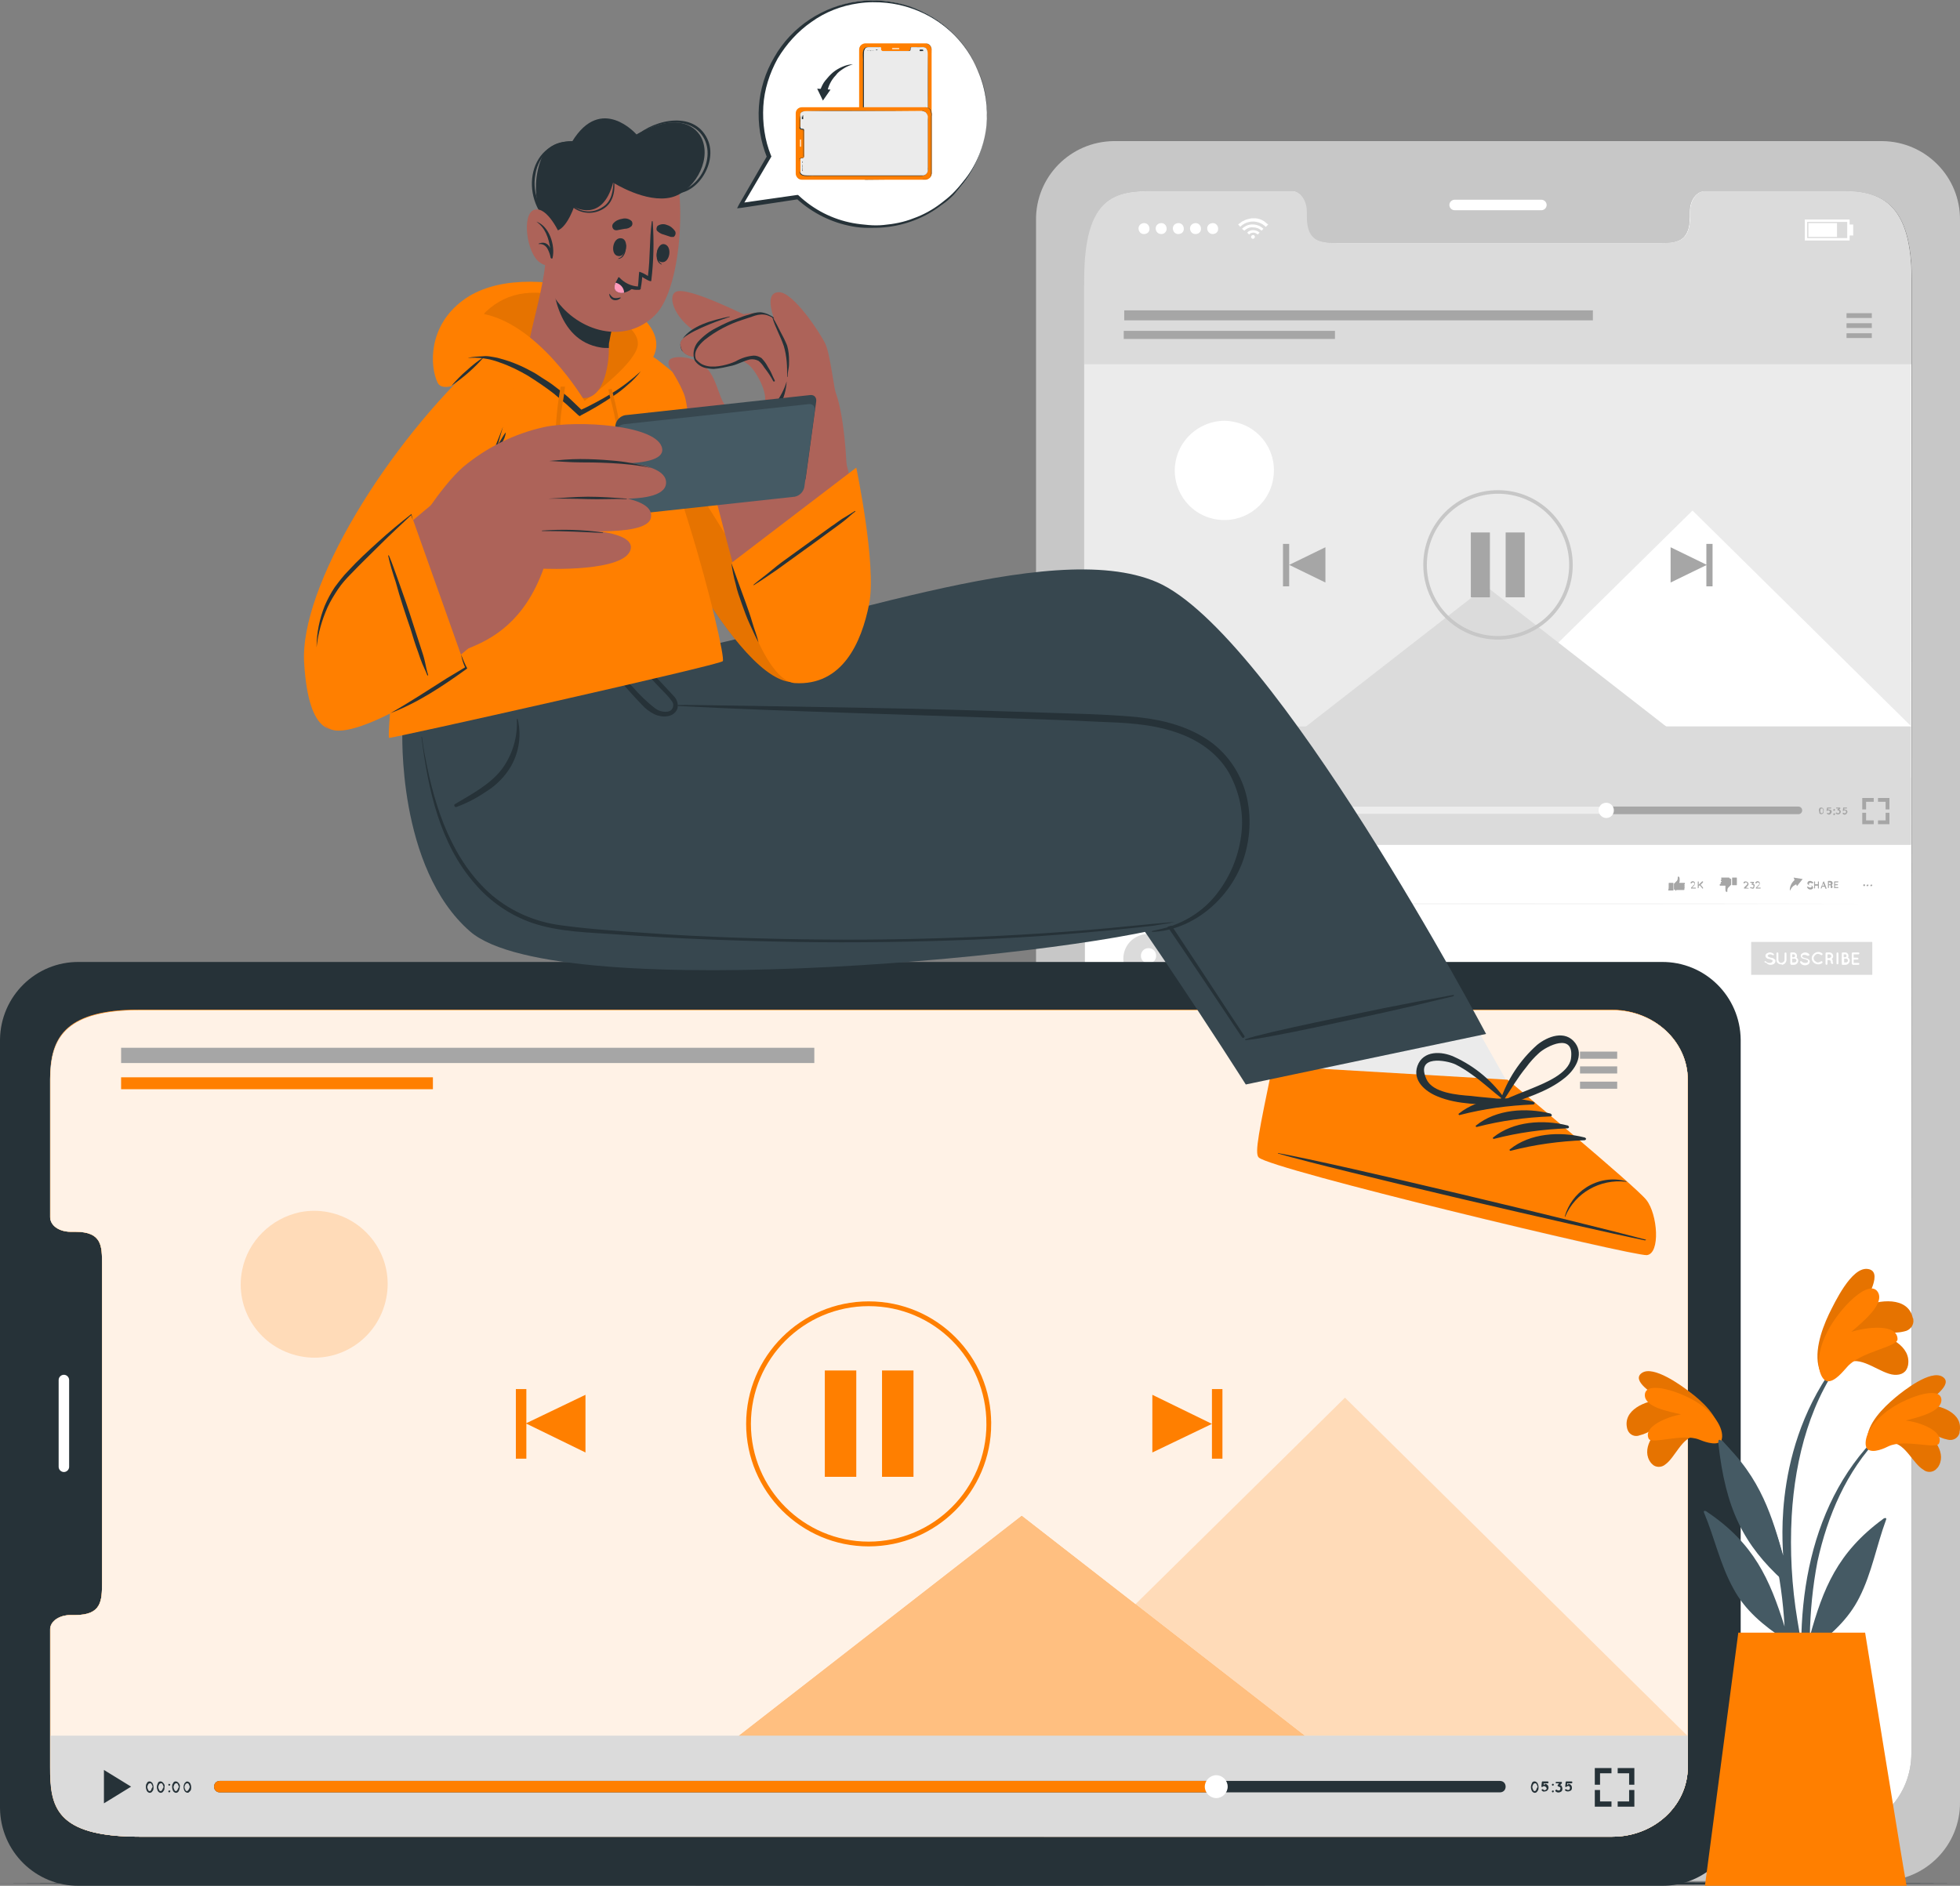 <svg xmlns="http://www.w3.org/2000/svg" xml:space="preserve" id="Layer_1" x="0" y="0" version="1.1" viewBox="0 0 411.1 395.6"><rect x="0" y="0" width="411.1" height="395.6" fill="#808080" stroke="none"/><style>.st1{fill:#fff}.st2{fill:none}.st3{fill:#ebebeb}.st4{fill:#dbdbdb}.st5,.st9{fill:#a6a6a6}.st9{fill-rule:evenodd;clip-rule:evenodd}.st10{fill:#263238}.st11{fill:#ff7f00}.st16{fill:#455a64}.st17{opacity:.1;enable-background:new}.st18{fill:#37474f}.st19{fill:#ad6359}</style><g id="Background_Complete"><path d="M394.8 29.6H233.6c-9.1.1-16.4 7.5-16.3 16.6V378c-.1 9.1 7.2 16.5 16.3 16.6h161.2c9.1-.1 16.4-7.5 16.3-16.6V46.2c.1-9.1-7.2-16.5-16.3-16.6m6.1 338.2c0 8.7-6.5 15.8-14.6 15.8H242.1c-8.1 0-14.6-7.1-14.6-15.8v-309c0-17.8 6.5-18.7 14.6-18.7H271c1.7 0 3 1.9 3 4.3v1c0 5.5 3 5.6 6.8 5.6h66.8c3.8 0 6.8 0 6.8-5.6v-1c0-2.4 1.4-4.3 3.1-4.3h28.9c8.1 0 14.6 2.4 14.6 18.7z" style="fill:#c7c7c7"/><path d="M323.3 44.1h-18.2c-.6 0-1.1-.5-1.1-1.1s.5-1.1 1.1-1.1h18.2c.6 0 1.1.5 1.1 1.1s-.5 1.1-1.1 1.1" class="st1"/><path d="M227.4 348.2h-.6" class="st2"/><path d="M400.9 58.8v309c0 8.7-6.5 15.8-14.6 15.8H242.1c-8.1 0-14.6-7.1-14.6-15.8v-309c0-17.8 6.5-18.7 14.6-18.7H271c1.7 0 3 1.9 3 4.3v1c0 5.5 3 5.6 6.8 5.6h66.8c3.8 0 6.8 0 6.8-5.6v-1c0-2.4 1.4-4.3 3.1-4.3h28.9c8 0 14.5 2.4 14.5 18.7" class="st1"/><path d="M227.4 59.8h173.4v117.3H227.4z" class="st3"/><path d="M246.6 96.7c-1.1 5.6 2.5 11.1 8.2 12.2 5.6 1.1 11.1-2.5 12.2-8.2s-2.5-11.1-8.2-12.2c-1.3-.3-2.7-.3-4.1 0-4.1.9-7.3 4.1-8.1 8.2m62.4 55.7h91.9L355 107.1z" class="st1"/><path d="M273.8 152.5h75.8L311.7 123z" class="st4"/><path d="M227.4 152.4h173.4v24.8H227.4z" class="st4"/><path d="M227.4 163.1h173.4v14.1H227.4zM400.9 58.8v17.6H227.4V58.8c0-17.8 6.6-18.7 14.6-18.7h29c1.7 0 3.1 1.9 3.1 4.3v1c0 5.5 3 5.6 6.8 5.6h66.8c3.8 0 6.8 0 6.8-5.6v-1c0-2.4 1.4-4.3 3.1-4.3h28.9c7.9 0 14.4 2.4 14.4 18.7" class="st4"/><path d="M377.2 169.2H249.9c-.4 0-.8.4-.8.8 0 .5.4.8.8.8h127.3c.5 0 .8-.4.8-.8s-.3-.8-.8-.8" class="st5"/><path d="M249.9 169.2c-.4 0-.8.4-.8.8 0 .5.4.8.8.8H337v-1.6z" style="opacity:.8;fill:#fff"/><path d="M335.3 170c0-.9.7-1.6 1.6-1.6s1.6.7 1.6 1.6-.7 1.6-1.6 1.6c-.8 0-1.6-.7-1.6-1.6" class="st1"/><path d="M390.6 167.4v2.4h.8v-1.6h1.6v-.8zm4.9 0h-1.6v.8h1.6v1.6h.8v-2.4zm0 4.7h-1.6v.8h2.4v-2.4h-.8zm-4.1-1.6h-.8v2.4h2.4v-.8h-1.6zm-158-2.9v4.8l3.8-2.4zm5.9 2.5c0-.2.1-.4.2-.5.1-.2.4-.3.6-.2.1 0 .2.1.2.2.1.2.2.3.1.5 0 .2 0 .4-.1.5-.1.2-.4.3-.6.2-.1 0-.2-.1-.2-.2-.1-.1-.2-.3-.2-.5m.9 0c0-.1 0-.3-.1-.4 0-.1-.1-.1-.2-.1s-.2.1-.2.1c-.1.1-.1.3-.1.4s0 .3.1.4c0 .1.1.1.2.1s.2-.1.2-.1c.1-.1.1-.3.1-.4m.7 0c0-.2 0-.4.1-.5s.2-.2.4-.2.3.1.4.2c.1.2.2.3.1.5 0 .2 0 .4-.1.5s-.2.2-.4.2-.3-.1-.4-.2c0-.1-.1-.3-.1-.5m.9 0c0-.1 0-.3-.1-.4 0-.1-.1-.1-.2-.1s-.2.1-.2.1c-.1.1-.1.3-.1.4s0 .3.1.4c0 .1.1.1.2.1s.2-.1.2-.1c.1-.1.1-.3.1-.4m.9-.4c.1 0 .2.1.2.2s-.1.2-.2.2-.2-.1-.2-.2c.1-.1.1-.2.2-.2m0 .9c.1 0 .2.1.2.2s-.1.2-.2.2-.2-.1-.2-.2c.1-.1.1-.2.2-.2m.4-.5c0-.2.1-.4.2-.5.1-.2.4-.3.6-.2.1 0 .2.1.2.2.1.2.2.3.2.5s-.1.4-.2.5c-.1.2-.4.3-.6.2-.1 0-.2-.1-.2-.2-.2-.1-.2-.3-.2-.5m.8 0c0-.1 0-.3-.1-.4 0-.1-.1-.1-.2-.1s-.2.1-.2.1c-.1.1-.1.3-.1.4s0 .3.1.4c0 .1.1.1.2.1s.2-.1.2-.1c.1-.1.2-.3.1-.4m.8 0c0-.2 0-.4.1-.5.1-.2.3-.2.4-.2.2 0 .3.1.4.2.1.2.2.3.1.5 0 .2 0 .4-.1.5s-.2.2-.4.2-.3-.1-.4-.2-.1-.3-.1-.5m.9 0c0-.1 0-.3-.1-.4s-.2-.2-.3-.1l-.1.1c-.1.1-.1.3-.1.4s0 .3.1.4.2.2.3.1l.1-.1c0-.1.1-.3.1-.4m135.9 0c0-.2 0-.4.1-.5.1-.2.3-.2.4-.2.2 0 .3.1.4.2.1.2.2.3.1.5 0 .2 0 .4-.1.5s-.2.2-.4.2-.3-.1-.4-.2c0-.1 0-.3-.1-.5m.9 0c0-.1 0-.3-.1-.4 0-.1-.1-.1-.2-.1s-.2.1-.2.1c-.1.1-.1.3-.1.4s0 .3.1.4c0 .1.1.1.2.1s.2-.1.2-.1c.1-.1.1-.3.1-.4m1.6-.2c.1.1.2.2.2.4 0 .1-.1.3-.2.4s-.2.2-.4.2c-.1 0-.3-.1-.4-.2v-.2h.1c.1.1.1.1.2.1s.2 0 .2-.1c.1-.1.1-.1.1-.2s0-.2-.1-.2c-.1-.1-.1-.1-.2-.1s-.2 0-.2.1h-.2l.1-.6s0-.1.1-.1h.7c.1 0 .1.1.1.1 0 .1-.1.1-.1.1h-.6v.2h.1c.3.1.4.1.5.1m.7-.2c.1 0 .2.1.2.2s-.1.2-.2.2-.2-.1-.2-.2c.1-.1.1-.2.2-.2m0 .9c.1 0 .2.1.2.2s-.1.2-.2.2-.2-.1-.2-.2c.1-.1.1-.2.2-.2m1.2-.7c.1.1.2.2.2.4 0 .1-.1.3-.2.4-.2.2-.5.2-.8 0-.1 0-.1-.1 0-.2s.1-.1.2 0 .1.1.2.1q.3 0 .3-.3t-.3-.3h-.1v-.2l.2-.2h-.4c-.1 0-.1-.1-.1-.1 0-.1.1-.1.1-.1h.7c.1 0 .1.1.1.1v.1l-.3.3c.1-.1.2 0 .2 0m1.4 0c.1.1.2.3.2.4s-.1.3-.2.4-.2.2-.4.2-.3-.1-.4-.2v-.2h.2c.1.1.1.1.2.1q.3 0 .3-.3t-.3-.3c-.1 0-.2 0-.2.1h-.2l.1-.6v-.1h.7c.1 0 .1 0 .1.1s-.1.1-.1.1h-.5v.2h.1c.1.1.3.1.4.1m0-104.2h5.3v1h-5.3zm0 2.1h5.3v1h-5.3zm0 2.1h5.3v1h-5.3zm-151.5-4.8h98.3v2.1h-98.3zm0 4.3H280v1.7h-44.3v-1.7zm72.7 42.3h4v13.6h-4zm7.3 0h4v13.6h-4z" class="st5"/><circle cx="314.2" cy="118.5" r="15.3" style="fill:none;stroke:#c7c7c7;stroke-width:.75;stroke-miterlimit:10"/><path d="M278 114.8v7.4l-7.6-3.7zm-8.9-.7h1.3v8.9h-1.3zm81.3 8.1v-7.4l7.6 3.7zm7.5-8.1h1.3v8.9h-1.3z" class="st5"/><g id="u5Zjqx"><path d="m266 47.1-.3.3-.2.2c-1.5-1.5-3.9-1.5-5.4 0l-.1-.2-.3-.3c.1-.1.2-.2.4-.3.2-.2.5-.4.8-.5.3-.2.7-.3 1.1-.4l.5-.1h.8c.3 0 .7.1 1 .2.5.2.9.4 1.3.8z" class="st1"/><path d="m261 48.4-.5-.4q.75-.75 1.8-.9c1-.1 2 .2 2.7.9l-.4.4c-.5-.5-1.1-.7-1.8-.7-.6-.1-1.3.2-1.8.7" class="st1"/><path d="m264.2 48.8-.4.4c-.2-.2-.6-.4-.9-.4s-.7.1-.9.4l-.4-.4c.6-.7 1.8-.7 2.6 0m-1 .9c0 .2-.2.4-.4.4s-.4-.2-.4-.4.2-.4.4-.4c.3 0 .4.2.4.4" class="st1"/></g><path d="M238.8 47.9c0-.6.5-1.1 1.2-1.1.6 0 1.1.5 1.1 1.2s-.5 1.1-1.2 1.1c-.6 0-1.1-.5-1.1-1.2m3.6 0c0-.6.5-1.1 1.2-1.1.6 0 1.1.5 1.1 1.2 0 .6-.5 1.1-1.1 1.1-.7 0-1.2-.5-1.2-1.2m3.6 0c0-.6.5-1.1 1.2-1.1.6 0 1.1.5 1.1 1.2s-.5 1.1-1.2 1.1c-.6 0-1.1-.5-1.1-1.2m3.6 0c0-.6.5-1.1 1.2-1.1.6 0 1.1.5 1.1 1.2s-.5 1.1-1.2 1.1c-.6 0-1.1-.5-1.1-1.2m3.6 0c0-.6.5-1.1 1.2-1.1.6 0 1.1.5 1.1 1.2s-.5 1.1-1.2 1.1c-.5 0-1.1-.5-1.1-1.2" class="st1"/><path d="M378.8 46.3h8.9v3.9h-8.9z" style="fill:none;stroke:#fff;stroke-width:.5;stroke-miterlimit:10"/><path d="M379.3 46.8h6v2.9h-6zm8.6.3h.8v2.3h-.8z" class="st1"/><path d="M235.7 183.4h40.6v1.5h-40.6z" class="st5"/><path d="M235.7 186.1h32.2v.7h-32.2zm0 3.5c39.1-.1 117.9-.1 157 0-39.1.1-117.9.1-157 0" class="st3"/><path id="xsrjP0" d="M351.3 186.7c-.1-.1-.1-.1-.2-.1v-1.2l.6-.6c.2-.2.2-.5.2-.8 0-.1 0-.1.1-.1s.2 0 .2.1c.1.1.1.3.1.5v.4l-.1.3h1c.1 0 .2 0 .2.1s0 .2-.1.3h-.1l.1.1q.15.15 0 .3c-.15.15-.1 0-.1 0s.1 0 .1.1q.15.15 0 .3h-.1c.1 0 .1.2.1.2s0 .1-.1.1h-1.6c0 .1-.1.2-.1.2-.1-.2-.1-.2-.2-.2m-1.3-.7v-.7s0-.1.1-.1h.8c.1 0 .1 0 .1.1v1.4c0 .1 0 .1-.1.1h-.9c-.1 0-.1 0-.1-.1.1-.2.1-.5.1-.7" class="st9"/><path id="xsrjP0-2" d="M362.9 184.3c.1 0 .1.1.2.1v1.2l-.6.6c-.2.2-.2.5-.2.8 0 .1 0 .1-.1.1s-.2 0-.2-.1c-.1-.1-.1-.3-.1-.5v-.7h-1c-.1 0-.2 0-.2-.1s0-.2.1-.3h.2c-.1-.1-.1-.2-.1-.3l.1-.1s.1 0 .1-.1 0 0-.1-.1q-.15-.15 0-.3h.1v-.1c-.1 0-.1-.2-.1-.2s0-.1.1-.1h1.6c0 .2.1.1.2.2m1.4.6v.7c0 .1 0 .1-.1.1h-.8s-.1 0-.1-.1v-1.4c0-.1 0-.1.1-.1h.8c.1 0 .1 0 .1.1z" class="st9"/><path d="M355.7 186.3c0 .1-.1.1-.1.1h-.9v-.2l.6-.6c.1-.1.1-.1.1-.2s0-.1-.1-.2-.1-.1-.2-.1-.1 0-.2.1l-.1.1h-.2v-.2l.1-.1c.2-.2.5-.2.7 0 .1.1.1.2.1.4 0 .1-.1.3-.2.4l-.4.4h.5c.3 0 .3 0 .3.1m.4 0V185c0-.1.1-.1.1-.1.1 0 .1.1.1.1v.6l.7-.7h.2v.2l-.5.5.5.6v.2h-.1s-.1 0-.1-.1l-.5-.6-.2.2v.3c0 .1-.1.1-.1.1 0 .1-.1 0-.1 0m10.7 0c0 .1-.1.1-.1.1h-.9v-.2l.6-.6c.1-.1.1-.1.1-.2s0-.1-.1-.2-.1-.1-.2-.1-.1 0-.2.1l-.1.1h-.2v-.2l.1-.1c.1-.1.2-.1.4-.1.1 0 .3.1.4.2.2.2.2.5 0 .7l-.4.4zq-.15-.15 0 0m1.1-.8c.1.1.2.2.1.4 0 .1-.1.3-.1.4-.1.1-.2.2-.4.1-.1 0-.3-.1-.4-.1v-.2h.2c.1.1.1.1.2.1s.2 0 .2-.1c.1-.1.1-.1.1-.2s0-.2-.1-.2c-.1-.1-.1-.1-.2-.1h-.1v-.2l.2-.2h-.4c-.1 0-.1-.1-.1-.1 0-.1.1-.1.1-.1h.6c.1 0 .1.1.1.1v.1l-.3.3c.2-.1.2-.1.3 0m1.4.8c0 .1-.1.1-.1.1h-.9v-.2l.6-.6c.1-.1.1-.1.1-.2s0-.1-.1-.2-.1-.1-.2-.1-.1 0-.2.1l-.1.1h-.2v-.2l.1-.1c.2-.2.5-.2.7 0 .1.1.1.2.1.4 0 .1-.1.3-.2.4l-.4.4h.5c.3 0 .3 0 .3.1m9.7-.3h.2c.1.1.3.1.4.2.1 0 .2 0 .3-.1.1 0 .1-.1.1-.1v-.1s0-.1-.1-.1c-.1-.1-.2-.1-.3-.1s-.2 0-.3-.1c-.1 0-.1-.1-.2-.2v-.2c0-.1.1-.2.2-.3s.2-.1.4-.1.3.1.5.2c.1 0 .1.1.1.2s-.1.1-.2.1h-.1c-.1-.1-.2-.1-.3-.1s-.2 0-.2.1l-.1.1v.2c.1 0 .2.1.3.1s.2 0 .3.1c.1 0 .2.1.2.2s.1.1.1.2-.1.3-.2.3c-.1.1-.3.1-.4.1-.2 0-.4-.1-.5-.2-.2-.3-.2-.3-.2-.4m1.5.3V185c0-.1.1-.1.1-.1.1 0 .1.1.1.1v.5h.6v-.5c0-.1.1-.1.1-.1.1 0 .1.1.1.1v1.3c0 .1-.1.1-.1.1-.1 0-.1-.1-.1-.1v-.5h-.6v.5c0 .1-.1.1-.1.1zm2.2-.3h-.5l-.1.3-.1.1c-.1 0-.1-.1-.1-.1l.5-1.3.1-.1s.1 0 .1.1l.5 1.3c0 .1 0 .1-.1.2 0 0-.1 0-.1-.1zm-.1-.2-.2-.5-.2.5zm1.7.4c0 .1 0 .1-.1.1h-.1s-.1 0-.1-.1-.1-.2 0-.3v-.1l-.1-.1h-.3v.5c0 .1-.1.1-.1.1-.1 0-.1-.1-.1-.1v-1.3c0-.1.1-.1.1-.1h.4c.3 0 .5.2.5.5 0 .1-.1.3-.2.4l.1.1c0 .1.1.2.1.2zm-.3-.9c0-.1-.1-.2-.2-.2h-.2v.4h.3s.1 0 .1-.2m.7 1V185c0-.1.1-.1.1-.1h.7c.1 0 .1.1.1.1l-.1.1h-.6v.4h.5c.1 0 .1.1.1.1 0 .1-.1.1-.1.1h-.5v.4h.6c.1 0 .1.1.1.1l-.1.1h-.7c-.1.1-.1 0-.1 0m-9.3.4q0-.6.3-1.2c.2-.4.5-.7.8-1l.5.9c-.3.1-.6.3-.9.5q-.45.45-.6.9z" class="st5"/><path d="m376.9 185.9 1.2-1.5-1.9-.3z" class="st5"/><path d="M391.2 185.7c0 .1-.1.2-.2.2s-.2-.1-.2-.2.1-.2.2-.2.2.1.2.2m.7 0c0 .1-.1.2-.2.2s-.2 0-.2-.1 0-.2.1-.2h.1c.2-.1.2 0 .2.1m.8 0c0 .1-.1.2-.2.2s-.2 0-.2-.1 0-.2.1-.2h.1c.1-.1.2 0 .2.1" class="st9"/><path d="M243.6 205.6c-2.5 1.5-5.7.8-7.2-1.7s-.8-5.7 1.7-7.2 5.7-.8 7.2 1.7q.45.75.6 1.5c.6 2.2-.3 4.5-2.3 5.7" class="st4"/><path d="M242.5 200.5c0 .9-.7 1.6-1.6 1.6s-1.6-.7-1.6-1.6.7-1.6 1.6-1.6 1.6.7 1.6 1.6M243.6 204.9v.7c-1.7 1.1-3.8 1.1-5.5 0v-.7c0-1.5 1.2-2.8 2.8-2.8 1.5 0 2.7 1.3 2.7 2.8" class="st1"/><path d="M250.5 196.8h23v1.5h-23z" class="st5"/><path d="M250.5 199.5h18.2v.7h-18.2z" class="st3"/><path d="M367.3 197.6h25.4v6.9h-25.4z" class="st4"/><path d="M370.1 201.7q.15-.15.3 0c.2.2.4.3.7.3.2 0 .3 0 .5-.1.1-.1.2-.2.2-.3v-.1l-.1-.1c-.2-.1-.3-.1-.5-.2-.2 0-.3-.1-.5-.1-.1-.1-.3-.2-.3-.3-.1-.1-.1-.2-.1-.3 0-.2.1-.4.3-.5s.4-.2.6-.2c.3 0 .6.1.8.3.1.1.1.2.1.2-.1.1-.2.1-.2.1-.2-.1-.4-.2-.6-.2-.1 0-.3 0-.4.1s-.2.2-.1.3l.1.1c.1.1.3.1.5.2.2 0 .3.1.5.1.1.1.3.2.4.3s.1.2.1.3q0 .3-.3.6c-.2.1-.4.2-.7.2s-.7-.1-.9-.4c-.4-.1-.5-.2-.4-.3m3.5.6c-.6 0-1-.4-1-.9V200c0-.1.1-.2.2-.2s.2.1.2.2v1.3c0 .4.3.7.6.7s.7-.3.7-.6V200c0-.1.1-.2.2-.2s.2.1.2.2v1.3c0 .6-.4 1-.9 1.1-.1-.1-.1-.1-.2-.1m1.9-.2V200c0-.1.1-.2.2-.2h.5c.4 0 .7.3.7.7 0 .1 0 .3-.1.4.4.2.5.7.2 1.1-.1.2-.4.4-.7.4h-.6c-.1-.1-.2-.2-.2-.3m.4-1.3h.3q.3 0 .3-.3t-.3-.3h-.3zm0 1.1h.5c.2 0 .4-.2.4-.4s-.2-.4-.4-.4h-.5zm1.7-.2q.15-.15.3 0c.2.2.4.3.7.3.2 0 .3 0 .5-.1.1-.1.1-.2.1-.3v-.1l-.1-.1c-.2-.1-.3-.1-.5-.2-.2 0-.3-.1-.5-.1-.1-.1-.3-.2-.3-.3-.1-.1-.1-.2-.1-.3 0-.2.1-.4.3-.5s.4-.2.6-.2c.3 0 .6.1.8.3.1 0 .1.2.1.3s-.2.1-.3.1h-.1c-.2-.1-.4-.2-.6-.2-.1 0-.3 0-.4.1-.1 0-.1.1-.1.2v.1l.1.1c.1.1.3.1.5.2.2 0 .3.1.5.1.1.1.3.2.4.3s.1.2.1.3q0 .3-.3.6c-.2.1-.4.2-.7.2s-.7-.1-.9-.4-.2-.4-.1-.4m2.4-.7c0-.7.7-1.3 1.4-1.3.3 0 .5.1.8.3q.15.15 0 .3t-.3 0c-.2-.1-.4-.2-.6-.2s-.5.1-.6.3q-.3.3-.3.6c0 .2.1.5.3.6q.3.3.6.3c.2 0 .4-.1.6-.2q.15-.15.3 0t0 .3c-.2.2-.5.3-.8.3-.8 0-1.4-.6-1.4-1.3m4.5 1c0 .1 0 .2-.1.2h-.2l-.1-.1c-.1-.1-.1-.3-.1-.4v-.1l-.1-.1c-.1 0-.1-.1-.2-.1h-.4v.8c0 .1-.1.2-.2.2s-.2-.1-.2-.2V200c0-.1.1-.2.2-.2h.6c.4 0 .8.3.8.8q0 .3-.3.6l.1.1c.1.1.1.3.1.4v.2c.1 0 .1.1.1.1m-.4-1.4c0-.2-.2-.4-.4-.4h-.4v.8h.4c.2-.1.4-.2.4-.4m1.1-.6c0-.1.1-.2.2-.2s.2.1.2.2v2.1c0 .1-.1.2-.2.2s-.2-.1-.2-.2zm1.1 2.1V200c0-.1.1-.2.2-.2h.5c.4 0 .7.3.7.7 0 .1 0 .3-.1.4.4.2.5.7.2 1.1-.1.2-.4.4-.7.4h-.7c-.1-.1-.1-.2-.1-.3m.4-1.3h.3q.3 0 .3-.3t-.3-.3h-.3zm0 1.1h.5c.2 0 .4-.2.4-.4s-.2-.4-.3-.4h-.5v.8zm1.7.2V200c0-.1.1-.2.2-.2h1.2c.1 0 .2.1.2.2s-.1.2-.2.2h-1v.7h.8c.1 0 .2.1.2.2s-.1.2-.2.2h-.8v.7h1c.1 0 .2.1.2.2s-.1.2-.2.2h-1.2c-.1-.1-.2-.2-.2-.3" class="st1"/><path d="M237.2 211.9h48.4V243h-48.4z" class="st3"/><path d="M256.5 232.2v-9.4l9.7 4.7z" class="st1"/><path d="M290.8 211.9h37.9v2.4h-37.9z" class="st5"/><path d="M290.8 217.7c10.9-.7 21.8-.7 32.6 0-10.9.7-21.8.7-32.6 0m0 2.5c12.1-.7 24.2-.7 36.4 0-12.2.7-24.3.7-36.4 0m0 2.6c8.1-.7 16.3-.7 24.5 0-8.2.7-16.4.7-24.5 0m0 2.5c8.1-.7 16.3-.7 24.5 0-8.2.7-16.4.7-24.5 0m-53.6 27h48.4v31.1h-48.4z" class="st3"/><path d="M256.5 272.6v-9.4l9.7 4.7z" class="st1"/><path d="M290.8 252.3h37.9v2.4h-37.9z" class="st5"/><path d="M290.8 258.1c10.9-.7 21.8-.7 32.6 0-10.9.7-21.8.7-32.6 0m0 2.6c12.1-.7 24.2-.7 36.4 0-12.2.7-24.3.7-36.4 0m0 2.5c8.1-.7 16.3-.7 24.5 0-8.2.7-16.4.7-24.5 0m0 2.6c8.1-.7 16.3-.7 24.5 0-8.2.6-16.4.6-24.5 0m-53.6 26.9h48.4v31.1h-48.4z" class="st3"/><path d="M256.5 313v-9.5l9.7 4.7z" class="st1"/><path d="M290.8 292.7h37.9v2.4h-37.9z" class="st5"/><path d="M290.8 298.5c10.9-.7 21.8-.7 32.6 0-10.9.7-21.8.7-32.6 0m0 2.6c12.1-.7 24.2-.7 36.4 0-12.2.7-24.3.7-36.4 0m0 2.5c8.1-.7 16.3-.7 24.5 0-8.2.7-16.4.7-24.5 0m0 2.6c8.1-.7 16.3-.7 24.5 0-8.2.7-16.4.7-24.5 0m-53.6 26.9h48.4v31.1h-48.4z" class="st3"/><path d="M256.5 353.4V344l9.7 4.7z" class="st1"/><path d="M290.8 333.1h37.9v2.4h-37.9z" class="st5"/><path d="M290.8 338.9c10.9-.7 21.8-.7 32.6 0-10.9.7-21.8.7-32.6 0m0 2.6c12.1-.7 24.2-.7 36.4 0-12.2.7-24.3.7-36.4 0m0 2.5c8.1-.7 16.3-.7 24.5 0-8.2.7-16.4.7-24.5 0m0 2.6c8.1-.7 16.3-.7 24.5 0-8.2.7-16.4.7-24.5 0" class="st3"/></g><path id="Floor" d="m0 395.1 51.4-.2 51.4-.1 102.8-.2 102.8.2 51.4.1 51.4.2-51.4.2-51.4.1-102.8.2-102.8-.2-51.4-.1z" class="st10"/><g id="Device"><path d="M0 218.1v161.2c.1 9.1 7.5 16.4 16.6 16.3h331.9c9.1.1 16.5-7.2 16.6-16.3V218.1c-.1-9.1-7.5-16.4-16.6-16.3H16.6C7.5 201.7.1 209 0 218.1m338.2-6.2c8.7 0 15.8 6.5 15.8 14.6v144.2c0 8.1-7.1 14.6-15.8 14.6h-309c-17.8 0-18.7-6.5-18.7-14.6v-28.9c0-1.7 1.9-3 4.3-3h1c5.5 0 5.6-3 5.6-6.8v-66.8c0-3.8 0-6.8-5.6-6.8h-1c-2.4 0-4.3-1.4-4.3-3.1v-28.9c0-8.1 2.4-14.6 18.7-14.6h309z" class="st10"/><path d="M14.5 289.5v18.2c0 .6-.5 1.1-1.1 1.1s-1.1-.5-1.1-1.1v-18.2c0-.6.5-1.1 1.1-1.1s1.1.5 1.1 1.1" class="st1"/><path d="M318.6 385.4v.5" class="st2"/><path d="M29.2 211.9h309c8.7 0 15.8 6.5 15.8 14.6v144.2c0 8.1-7.1 14.6-15.8 14.6h-309c-17.8 0-18.7-6.5-18.7-14.6v-28.9c0-1.7 1.9-3 4.3-3h1c5.5 0 5.6-3 5.6-6.8v-66.8c0-3.8 0-6.8-5.6-6.8h-1c-2.4 0-4.3-1.4-4.3-3.1v-28.9c.1-7.9 2.4-14.5 18.7-14.5" class="st1"/><path d="M354 226.5v144.2c0 8.1-7.1 14.6-15.8 14.6h-309c-16.1 0-18.4-5.4-18.6-12.4v-31.5c.3-1.5 2.1-2.6 4.2-2.6h1c5.5 0 5.6-3 5.6-6.8v-66.8c0-3.8 0-6.8-5.6-6.8h-1c-2.2 0-4-1.1-4.2-2.7v-31c.4-7.3 3.5-12.9 18.6-12.9h309c8.7.1 15.8 6.7 15.8 14.7" class="st11"/><path d="M354 226.5v144.2c0 8.1-7.1 14.6-15.8 14.6h-309c-16.1 0-18.3-5.4-18.6-12.4v-31.5c.3-1.5 2.1-2.6 4.2-2.6h1c5.5 0 5.6-3 5.6-6.8v-66.8c0-3.8 0-6.8-5.6-6.8h-1c-2.2 0-4-1.1-4.2-2.6v-31c.4-7.3 3.5-12.9 18.6-12.9h309c8.7 0 15.8 6.6 15.8 14.6" style="opacity:.9;fill:#fff"/><path d="M50.8 266.4c-1.7 8.3 3.7 16.4 12.1 18.1 8.3 1.7 16.4-3.7 18.1-12.1 1.7-8.3-3.7-16.4-12.1-18.1q-3-.6-6 0c-6.1 1.3-10.9 6.1-12.1 12.1m159.3 97.8H354l-71.9-71z" style="opacity:.2;fill:#ff7f00"/><path d="M154.9 364.2h118.8L214.3 318z" class="st11"/><path d="M154.9 364.2h118.8L214.3 318z" style="opacity:.5;fill:#fff"/><path d="M354 364.2v6.5c0 8.1-7.1 14.6-15.8 14.6h-309c-16.1 0-18.4-5.4-18.6-12.4v-8.8H354z" class="st4"/><path d="M314.6 373.6H46.1c-.7 0-1.2.5-1.2 1.2s.5 1.2 1.2 1.2h268.5c.7 0 1.2-.5 1.2-1.2s-.5-1.2-1.2-1.2" class="st10"/><path d="M46.1 373.6c-.7 0-1.2.5-1.2 1.2s.5 1.2 1.2 1.2h209v-2.4z" class="st11"/><path d="M252.7 374.8c0-1.3 1.1-2.4 2.4-2.4s2.4 1.1 2.4 2.4-1.1 2.4-2.4 2.4-2.4-1.1-2.4-2.4" class="st1"/><path d="M334.5 370.9v3.5h1.1V372h2.4v-1.1zm7.2 0h-2.4v1.1h2.4v2.4h1.1v-3.5zm0 7h-2.4v1.1h3.5v-3.5h-1.1zm-6.1-2.4h-1.1v3.5h3.5v-1.1h-2.4zm-313.8-4.2v7l5.7-3.5zm10.2 2.8c-.1-.2-.4-.4-.6-.4-.3 0-.5.1-.6.4-.2.2-.2.5-.2.8s.1.6.2.8.4.4.6.4c.3 0 .5-.2.6-.4.2-.2.2-.5.2-.8s-.1-.6-.2-.8m-.3 1.4c-.1.2-.3.3-.4.2-.1 0-.2-.1-.2-.2-.1-.2-.2-.4-.2-.6s.1-.4.2-.6.3-.2.5-.2c.1 0 .1.1.2.2.1.2.2.4.2.6-.2.2-.2.4-.3.6m2.6-1.4c-.1-.2-.4-.4-.6-.4-.3 0-.5.1-.6.4-.1.2-.2.5-.2.8s.1.6.2.8.4.4.6.4c.3 0 .5-.2.6-.4.2-.2.2-.5.2-.8.1-.3 0-.6-.2-.8m-.3 1.4c-.1.2-.3.3-.4.2-.1 0-.2-.1-.2-.2-.1-.2-.2-.4-.2-.6s.1-.4.2-.6.3-.2.5-.2c.1 0 .1.1.2.2.1.2.2.4.2.6zm1.5.1c-.1 0-.2.1-.2.2s.1.2.2.2.2-.1.2-.2c.1-.1 0-.2-.2-.2m0-1.4c-.1 0-.2.1-.2.2s.1.2.2.2.2-.1.2-.2c.1 0 0-.1-.2-.2m2-.1c-.1-.2-.4-.4-.6-.4-.3 0-.5.1-.6.4-.2.2-.2.5-.2.8s.1.6.2.8.4.4.6.4c.3 0 .5-.2.6-.4s.2-.5.2-.8c.1-.3 0-.6-.2-.8m-.3 1.4c-.1.2-.3.3-.4.2-.1 0-.2-.1-.2-.2-.1-.2-.2-.4-.2-.6s.1-.4.2-.6.3-.2.5-.2c.1 0 .1.1.2.2.1.2.2.4.2.6zm2.7-1.4c-.2-.3-.6-.5-.9-.3l-.3.3c-.1.2-.2.5-.2.8s.1.6.2.8c.2.3.6.5.9.3l.3-.3c.2-.2.2-.5.2-.8s-.1-.6-.2-.8m-.4 1.4c-.1.2-.3.3-.4.2-.1 0-.2-.1-.2-.2-.1-.2-.2-.4-.2-.6s.1-.4.2-.6.3-.2.5-.2c.1 0 .1.1.2.2.1.2.2.4.2.6-.1.2-.1.4-.3.6m283-1.4c-.1-.2-.4-.4-.6-.4-.3 0-.5.1-.6.4-.1.2-.2.5-.2.8s.1.6.2.8.4.4.6.4c.3 0 .5-.2.6-.4.2-.2.2-.5.2-.8s-.1-.6-.2-.8m-.3 1.4c-.1.2-.3.3-.4.2-.1 0-.2-.1-.2-.2-.1-.2-.2-.4-.2-.6s.1-.4.2-.6.3-.2.5-.2c.1 0 .1.1.2.2.1.2.2.4.2.6-.2.2-.2.4-.3.6m1.8-1.1h-.2v-.3h.8c.1 0 .2-.1.2-.2s-.1-.2-.2-.2h-1.1l-.1.1-.1.9v.1q.15.15.3 0c.1-.1.2-.1.3-.1.2 0 .4.2.5.4 0 .1 0 .2-.1.3-.2.2-.5.2-.6 0q-.15-.15-.3 0c-.1.1-.1.2 0 .2.1.2.4.3.6.2.5 0 .8-.4.8-.8 0-.5-.4-.8-.8-.8zm1.7 1.2c-.1 0-.2.1-.2.2s.1.2.2.2.2-.1.2-.2 0-.2-.2-.2m0-1.4c-.1 0-.2.1-.2.2s.1.2.2.2.2-.1.2-.2 0-.2-.2-.2m1.5.3.4-.4v-.1c0-.1 0-.2-.1-.2h-1c-.1 0-.2 0-.2.1s0 .2.1.2h.6l-.3.4v.1c0 .1 0 .1.1.1l.1.1c.1 0 .2.1.3.1.1.1.1.2.1.3s-.1.2-.1.3c-.1.1-.2.1-.3.1s-.2 0-.3-.1q-.15-.15-.3 0c-.15.15-.1.2 0 .3.3.3.8.3 1.2 0 .2-.2.2-.4.2-.6s-.1-.4-.2-.6c-.1-.1-.2-.1-.3-.1m1.7-.1h-.2v-.3h.9c.1 0 .2-.1.2-.2s-.1-.2-.2-.2h-1.1l-.1.1-.1.9v.1q.15.15.3 0c.2-.2.5-.2.6 0 .1.1.1.2.1.3s-.1.2-.1.3c-.1.1-.2.1-.3.1s-.2 0-.3-.1q-.15-.15-.3 0c-.1.1-.1.2 0 .2.2.2.4.2.6.2s.4-.1.6-.2c.2-.2.2-.4.2-.6 0-.5-.4-.8-.8-.8z" class="st10"/><path d="M331.4 220.6h7.8v1.5h-7.8zm0 3.1h7.8v1.5h-7.8zm0 3.2h7.8v1.5h-7.8zm-306-7.1h145.4v3.2H25.4z" class="st5"/><path d="M25.4 226h65.4v2.5H25.4zM173 287.5h6.6v22.3H173zm12 0h6.6v22.3H185z" class="st11"/><path d="M207.4 298.7c0 13.9-11.3 25.2-25.2 25.2S157 312.6 157 298.7s11.3-25.2 25.2-25.2c14 0 25.2 11.3 25.2 25.2z" style="fill:none;stroke:#ff7f00;stroke-miterlimit:10"/><path d="M122.8 292.6v12.1l-12.5-6.1zm-14.6-1.2h2.2V306h-2.2zm133.5 13.3v-12.1l12.5 6.1zm12.5-13.3h2.2V306h-2.2z" class="st11"/></g><path d="M394 301c-15.6 15.3-18.2 39-15 59.7.1.5.8.4.8-.1 0-4.7-.1-9.4-.1-14l.2-.6c4.1-3 7.8-6.3 10.1-10.9 2.6-5.1 3.6-10.9 5.6-16.3.2-.5-.4-.4-.7-.1-9.5 7-12.5 14.5-15.3 24.6.1-5.3.6-10.5 1.6-15.7 2.1-9.6 6.1-19 13-26.1.5-.4.1-.8-.2-.5" class="st16"/><path d="M396.9 302.7c2.7.1 4.4 4.4 6.5 5.6.8.7 2.1.6 2.8-.2.1-.1.1-.2.2-.2 2.1-2.9-.8-6.5-3.5-8.5 1.9.8 3.5 2.2 5.6 2.6 1.1.3 2.2-.3 2.5-1.4v-.2c.9-4-4-5.7-7.5-5.8 1.6-1.1 6.4-4.3 3.9-5.8s-8.1 2.9-9.9 4.4c-2.6 2.2-5.8 5.4-5.9 8.8-.2 4 3.2 1.6 5.3.7" class="st11"/><path d="M396.9 302.7c2.7.1 4.4 4.4 6.5 5.6.8.7 2.1.6 2.8-.2.1-.1.1-.2.2-.2 2.1-2.9-.8-6.5-3.5-8.5 1.9.8 3.5 2.2 5.6 2.6 1.1.3 2.2-.3 2.5-1.4v-.2c.9-4-4-5.7-7.5-5.8 1.6-1.1 6.4-4.3 3.9-5.8s-8.1 2.9-9.9 4.4c-2.6 2.2-5.8 5.4-5.9 8.8-.2 4 3.2 1.6 5.3.7" class="st17"/><path d="M396.1 303.4c3.4-1.6 10 .7 10.6-.6 1.1-2.6-4.1-4.5-7-4.8 2.6-.7 7.6-1.8 7.5-4.4-.2-3.1-7.7-.4-11.5 2.5-4.8 3.7-4.8 7.2-4 7.9 1.2 1 3.8-.3 4.4-.6" class="st11"/><path d="M358.4 299.4c16.2 14.7 19.7 38.2 17.2 59.1-.1.5-.8.4-.8-.1-.2-4.7-.2-9.4-.4-14l-.3-.6c-4.2-2.8-8.1-6-10.5-10.5-2.8-5-4-10.8-6.2-16-.2-.5.4-.4.7-.1 9.8 6.6 13.1 14.1 16.2 24-.3-5.3-1-10.5-2.2-15.6-2.4-9.5-6.8-18.8-14-25.6-.3-.4 0-.8.3-.6" class="st16"/><path d="M355.5 301.3c-2.7.2-4.2 4.5-6.2 5.9-.8.7-2.1.7-2.8-.1l-.2-.2c-2.2-2.8.5-6.5 3.1-8.6-1.9.9-3.4 2.3-5.5 2.8-1 .4-2.1-.1-2.5-1.1 0-.1-.1-.2-.1-.3-1-3.9 3.8-5.9 7.2-6.1-1.7-1.1-6.5-4-4.1-5.6s8.2 2.6 10 4c2.7 2 6 5.1 6.3 8.5.5 3.9-3.1 1.6-5.2.8" class="st11"/><path d="M355.5 301.3c-2.7.2-4.2 4.5-6.2 5.9-.8.7-2.1.7-2.8-.1l-.2-.2c-2.2-2.8.5-6.5 3.1-8.6-1.9.9-3.4 2.3-5.5 2.8-1 .4-2.1-.1-2.5-1.1 0-.1-.1-.2-.1-.3-1-3.9 3.8-5.9 7.2-6.1-1.7-1.1-6.5-4-4.1-5.6s8.2 2.6 10 4c2.7 2 6 5.1 6.3 8.5.5 3.9-3.1 1.6-5.2.8" class="st17"/><path d="M356.4 302c-3.5-1.4-10 1.1-10.6-.2-1.2-2.6 4-4.6 6.8-5.1-2.6-.6-7.7-1.5-7.6-4.1.1-3.1 7.7-.7 11.6 2 4.9 3.5 5 7 4.3 7.8-1.2 1-4-.2-4.5-.4" class="st11"/><path d="M375 338.2c1.1 7.9 2.8 15.6 5 23.2.1.3.4.5.7.4s.4-.3.4-.6c-1.1-7.2-3-14.2-4.1-21.3-1.2-7.2-1.6-14.6-1.2-21.9.7-12.1 4-24.9 11.8-34.3.2-.2-.2-.5-.4-.3-15.7 18.4-13.2 40.9-13.2 42.9-2.2-7.6-4.5-16.3-13-24.1-.4-.3-.6-.2-.6.4 1.5 14.1 5.4 21.5 13.6 29 .3 2.2.6 4.4 1 6.6" class="st16"/><path d="M387.8 285.8c2.8-1.3 6.7 2.4 9.5 2.6 1.5.1 2.6-.5 2.9-2 .7-4-4.1-6.3-7.9-7 2.4-.1 4.7.5 7.1-.1 1.2-.2 2.1-1.3 1.9-2.5 0-.1 0-.2-.1-.3-1-4.6-7.1-3.9-10.6-2.3 1.1-2 4.5-7.6 1.1-8s-6.9 7.1-8.1 9.5c-1.7 3.6-3.3 8.5-1.8 12.1 1.9 4.1 4.3-.1 6-2" class="st11"/><path d="M387.8 285.8c2.8-1.3 6.7 2.4 9.5 2.6 1.5.1 2.6-.5 2.9-2 .7-4-4.1-6.3-7.9-7 2.4-.1 4.7.5 7.1-.1 1.2-.2 2.1-1.3 1.9-2.5 0-.1 0-.2-.1-.3-1-4.6-7.1-3.9-10.6-2.3 1.1-2 4.5-7.6 1.1-8s-6.9 7.1-8.1 9.5c-1.7 3.6-3.3 8.5-1.8 12.1 1.9 4.1 4.3-.1 6-2" class="st17"/><path d="M387.3 286.9c2.8-3.4 10.8-4.3 10.7-6-.1-3.3-6.5-2.5-9.7-1.5 2.4-2.1 7-5.8 5.6-8.3-1.8-3.1-8.2 3.4-10.7 8.4-3.1 6.2-1.3 9.9-.1 10.2 1.6.5 3.7-2.3 4.2-2.8m-22.7 55.6-7 53.1h42.3c-.9-4.7-8.7-53.1-8.7-53.1z" class="st11"/><g id="Speech_Bubble"><path d="M206.9 26.4c-1.4 13-13 22.5-26.1 21.1-5.1-.5-9.8-2.7-13.6-6.1l-11.9 1.7 5.9-10.3c-5-12.1.9-26 13-30.9 12.1-5 26 .9 30.9 13 1.6 3.7 2.2 7.6 1.8 11.5" class="st1"/><path d="M206.9 26.4c-.5 4.4-2.1 8.5-4.8 12-.7.9-1.4 1.7-2.1 2.5-.8.8-1.6 1.5-2.5 2.1-3.5 2.7-7.7 4.3-12.1 4.7-1.1.1-2.2.1-3.3.1q-1.65 0-3.3-.3c-4.4-.8-8.4-2.8-11.7-5.8l.3.1-11.9 1.8-.9.1.4-.8 5.9-10.2v.4c-2.8-6.9-2.3-14.7 1.5-21.1 1.8-3.2 4.4-5.9 7.4-7.9C176 0 183.6-1 190.7 1.3c3.4 1.2 6.6 3.1 9.1 5.6 5.2 5 7.8 12.2 7.1 19.5m0 0c1.4-12.9-8-24.4-20.9-25.8-2-.2-4-.2-6 .1-3.5.5-6.9 1.8-9.8 3.9-2.9 2-5.3 4.7-7.1 7.7-1.7 3.1-2.8 6.5-3 10s.3 7.1 1.6 10.3l.1.2-.1.2-6 10.2-.4-.6 11.9-1.7h.2l.1.1c3.2 3 7.1 5 11.4 5.8 1.1.2 2.1.3 3.2.4s2.2.1 3.2 0c2.2-.2 4.3-.6 6.3-1.4 2-.7 4-1.8 5.7-3.1.9-.7 1.7-1.3 2.5-2.1s1.5-1.6 2.2-2.5c2.7-3.2 4.4-7.3 4.9-11.7" class="st10"/><path d="M194.1 9.1h-12.6c-.7 0-1.3.6-1.3 1.3v25.9c0 .7.6 1.3 1.3 1.3h12.6c.7 0 1.3-.6 1.3-1.3V10.4c0-.7-.6-1.3-1.3-1.3m.5 26.4c0 .7-.5 1.2-1.1 1.2h-11.2c-.7 0-1.2-.6-1.1-1.2V11.4c0-1.4.5-1.5 1.1-1.5h2.3c.1 0 .2.1.2.3v.1c0 .4.2.4.5.4h5.2c.3 0 .5 0 .5-.4v-.1c0-.2.1-.3.2-.3h2.2c.6 0 1.1.2 1.1 1.5v24.1z" class="st11"/><path d="M194.1 9.1h-11.9c-.4-.1-.9 0-1.3.2s-.6.7-.6 1.1v25.3c-.1.9.2 1.9 1.2 1.9h12c.4.1.9 0 1.3-.2s.6-.6.6-1.1V11.1c.1-.9-.2-1.9-1.3-2m0 0c1.1 0 1.4 1 1.3 1.9v25.2q0 .75-.6 1.2c-.4.2-.9.3-1.3.2h-1.3l-10.6.1c-.5 0-.9-.3-1.1-.7s-.2-.9-.2-1.3V10.4c0-.5.2-.9.6-1.1s.9-.3 1.3-.2z" class="st10"/><path d="M194.6 35.5c0 .4-.2.8-.6 1.1-.4.2-.8.2-1.2.2h-10c-.4.1-.8 0-1.2-.2s-.6-.6-.6-1.1V13c.1-1-.5-3.2 1.1-3.1h1.9c.2 0 .5-.1.6.1s0 .4.1.6.3.1.5.1h5c.2 0 .4 0 .6-.1s0-.8.4-.7h.9c.6-.1 1.3 0 1.9.1.6.4.5 1.1.5 1.7zm0 0c-.1-3.7.2-21.7-.1-24.9-.2-.9-1.6-.5-2.2-.6h-.9c-.4 0-.2.4-.4.7s-.4.1-.6.2h-5c-.2 0-.5.1-.6-.2s0-.4-.1-.6-.1-.1-.2-.1h-2.2c-1.1-.1-1.1 1-1 1.8v23.7c0 1 .8 1.3 1.8 1.2h10c.4.1.8 0 1.2-.2.1-.2.3-.6.3-1" class="st10"/><path d="M188.6 10.3h-1.4s-.1 0-.1-.1c0 0 0-.1.1-.1h1.4zc0-.1 0 0 0 0" class="st1"/><path d="M181.1 34" class="st2"/><path d="M194.6 11.4v24.1c0 .7-.5 1.2-1.1 1.2h-11.2c-.7 0-1.2-.6-1.1-1.2V11.4c0-1.4.5-1.5 1.1-1.5h2.3c.1 0 .2.1.2.3v.1c0 .4.2.4.5.4h5.2c.3 0 .5 0 .5-.4v-.1c0-.2.1-.3.2-.3h2.2c.7 0 1.2.2 1.2 1.5" class="st3"/><path id="u5Zjqx-2" d="M184.1 10.5c-.1-.1-.1-.1-.2-.1s-.2 0-.2.1h.4m-.4.1.1-.1c.1 0 .2 0 .2.1l-.1-.1c-.1 0-.2 0-.2.1m.2.1h-.2z" class="st10"/><path d="M181.9 10.6c0-.1.1-.1 0 0 .1-.1.2 0 .2 0zc.1 0 0 0 0 0m.3 0c0-.1.1-.1 0 0 .1-.1.2 0 .2 0zc.1 0 0 0 0 0m.4 0h.1v.1h-.1c-.1-.1-.1-.1 0-.1m.2 0q0-.15 0 0c.1-.1.2 0 .2 0zm.3 0q0-.15 0 0c.1-.1.2 0 .2 0zm9.8-.2h.7v.3h-.7z" class="st10"/><path d="M193.6 10.8h-.7v-.3h.7zm-.7 0h.7v-.3h-.6z" class="st1"/><path d="M192.9 10.5h.5v.2h-.5zm.7 0 .1.2h-.1z" class="st10"/><path d="M166.9 23.8v12.6c0 .7.6 1.3 1.3 1.3h25.9c.7 0 1.3-.6 1.3-1.3V23.8c0-.7-.6-1.3-1.3-1.3h-25.9c-.7 0-1.3.5-1.3 1.3m26.4-.5c.7 0 1.2.5 1.3 1.1v11.3c0 .7-.6 1.2-1.2 1.1h-24.1c-1.4 0-1.4-.5-1.4-1.1v-2.3c0-.1.1-.2.3-.2h.1c.4 0 .4-.2.4-.5v-5.2c0-.3 0-.5-.4-.5h-.1c-.2 0-.3-.1-.3-.2v-2.2c0-.6.2-1.1 1.4-1.1z" class="st11"/><path d="M166.9 23.8v11.9c-.1.4 0 .9.2 1.3s.7.6 1.1.6h25.2c.9.1 1.9-.2 1.9-1.2v-12c.1-.4 0-.9-.2-1.3s-.6-.6-1.1-.6h-25.2c-.9-.1-1.9.2-1.9 1.3m0 0c0-1.1 1-1.4 1.9-1.3h25.3c.5 0 .9.2 1.1.6s.3.9.2 1.3v11.9c0 .5-.3.9-.7 1.1s-.9.2-1.3.2h-25.2c-.5 0-.9-.2-1.1-.6s-.3-.9-.2-1.3z" class="st10"/><path d="M193.3 23.3c.4 0 .8.2 1.1.6.2.4.1.8.2 1.2v10c.1.4 0 .8-.2 1.2s-.6.6-1.1.6h-22.5c-1-.1-3.2.5-3.1-1.1v-1.9c0-.2-.1-.5.1-.6s.4 0 .6-.1.1-.3.1-.5v-5c0-.2 0-.5-.1-.5s-.8 0-.7-.4v-.9c0-.6 0-1.3.1-1.9.4-.6 1.2-.5 1.7-.5zm0 0c-3.7.1-21.7-.2-24.9.1-.9.2-.5 1.6-.6 2.2v.9c0 .4.4.2.7.4s.1.4.1.6v5c0 .2.1.5-.2.6s-.4 0-.6.1-.1.1-.1.2v2.2c-.1 1 1 1.1 1.8 1h23.7c1 0 1.3-.8 1.2-1.7V25c.1-.4 0-.8-.2-1.2-.1-.4-.5-.6-.9-.5" class="st10"/><path d="M168 29.3v1.4s0 .1-.1.1c0 0-.1 0-.1-.1v-1.4c.1 0 .1-.1.2 0 0-.1 0 0 0 0" class="st1"/><path d="M191.8 36.8" class="st2"/><path d="M169.2 23.3h24.1c.7 0 1.2.5 1.3 1.1v11.3c0 .7-.6 1.2-1.2 1.1h-24.1c-1.4 0-1.4-.5-1.4-1.1v-2.3c0-.1.1-.2.3-.2h.1c.4 0 .4-.2.4-.5v-5.2c0-.3 0-.5-.4-.5h-.1c-.2 0-.3-.1-.3-.2v-2.2c-.2-.8 0-1.3 1.3-1.3" class="st3"/><path id="u5Zjqx-3" d="M168.3 33.8c-.1.1-.1.3 0 .4v-.4m.1.4-.1-.1c0-.1 0-.2.1-.2l-.1.1s0 .1.1.2m0-.3v.1zm.1.1" class="st10"/><path d="M168.3 35.9s-.1 0 0 0c-.1-.1 0-.2 0-.2.1 0 .1.1 0 .2q.15 0 0 0m0-.2s-.1-.1 0 0c-.1-.1 0-.2 0-.2.1 0 .1 0 0 .2.1-.1.1 0 0 0m0-.3s-.1-.1 0 0c-.1-.1 0-.2 0-.2.1 0 .1 0 0 .2.1-.1.1 0 0 0m0-.3s-.1-.1 0 0c-.1-.1 0-.2 0-.2.1 0 .1 0 0 .2.1-.1.1 0 0 0m0-.3s-.1-.1 0 0c-.1-.1 0-.2 0-.2.1 0 .1.1 0 .2.1-.1.1 0 0 0m-.1-9.8v-.7h.3v.7z" class="st10"/><path d="M168.6 25h-.3v-.7h.3zm-.4 0h.3v-.7h-.3z" class="st1"/><path d="M168.2 25v-.5h.2v.5zm.1-.7.2-.1v.1zm10.6-10.8c-.7.2-1.4.5-2 .9s-1.2.8-1.6 1.4c-.5.5-.9 1.1-1.2 1.7s-.5 1.2-.6 1.9L172 19c.3-.8.6-1.5 1.1-2.1s1-1.2 1.6-1.7 1.3-.9 2-1.2 1.4-.5 2.2-.5" class="st10"/><path d="m171.4 18.6 1.2 2.5 1.6-2.3z" class="st10"/></g><g id="Character"><path d="M343.4 263c-2.8.2-75.7-17.5-78-19.9-.3-.3.2-10.9 1.5-19.5.1-.4-27.5-32.2-27.5-32.2l45-20.8 24.9 44.3 6.5 11.5s25.3 22.5 27.6 25.5 2.7 10.9 0 11.1" class="st3"/><path d="M345.4 263.3c-2.9.2-79-18-81.4-20.5-.9-.9.1-5.6 2.9-19.2l49.3 2.9s26.7 22.2 29.1 25.2 3 11.3.1 11.6" class="st11"/><path d="M345 260c-12.7-3.4-64.1-15.8-76.9-18.1-.1 0-.1.1 0 .1 12.5 3.6 64.1 15.6 76.9 18.2.3 0 .3-.2 0-.2m-3.9-12.2c-2.9-.8-5.9-.3-8.4 1.3-2.2 1.4-3.8 3.6-4.5 6.1 0 .1.1.1.1 0 2.1-5 7.3-7.9 12.7-7.3.1.1.2 0 .1-.1.1.1 0 0 0 0m-19.5-16.7c-5.1-1.3-11.4-.9-15.6 2.5-.2.1 0 .4.2.3 5-1.3 10.2-2 15.4-2.2.2 0 .3-.2.3-.4-.1 0-.2-.1-.3-.2m3.6 2.5c-5.1-1.3-11.4-.9-15.6 2.5-.2.1 0 .4.2.3 5-1.3 10.2-2 15.4-2.2.2 0 .3-.2.3-.3-.1-.1-.2-.3-.3-.3m3.6 2.5c-5.1-1.3-11.4-.9-15.6 2.5-.2.1 0 .4.2.3 5-1.3 10.2-2 15.4-2.2.2 0 .3-.2.3-.3q-.15-.3-.3-.3m3.5 2.5c-5.1-1.3-11.4-.9-15.6 2.5-.2.1 0 .4.2.3 5-1.3 10.2-2 15.4-2.2.2 0 .3-.1.4-.3-.1-.1-.2-.3-.4-.3" class="st10"/><path d="M330.4 218.8c-2.1-2.8-5.8-1.4-8 .4-3.6 3.2-6.3 7.3-7.8 11.9 0 .1 0 .2.1.2 0 .4.3.6.6.7h.2c4.2-1.6 9-2.9 12.6-5.8 2.2-1.7 4.2-4.8 2.3-7.4m-8.8 9.4c-2.1.9-4.2 1.6-6.2 2.6 1.5-2.3 2.9-4.7 4.7-6.9q1.2-1.65 2.7-3c1.5-1.4 7.5-4.5 6.7 1.2-.5 3.1-5.5 5.1-7.9 6.1" class="st10"/><path d="M301.5 230c4.3 1.8 9.2 1.6 13.7 1.9.4 0 .6-.3.6-.6v-.2c.1 0 .1-.1.1-.2-2.7-4-6.5-7.2-10.9-9.2-2.6-1.2-6.5-1.4-7.7 1.9-1.1 3.1 1.7 5.4 4.2 6.4m-2.3-3.6c-2.4-5.2 4.2-4 6.1-3.1 1.2.6 2.3 1.3 3.4 2.1 2.3 1.6 4.3 3.5 6.5 5.2-2.2-.3-4.4-.4-6.7-.7-2.7-.2-8-.6-9.3-3.5" class="st10"/><path d="m311.7 216.9-50.4 10.6s-30.8-48.6-42.8-60.5c-.7-.7-1.4-1.3-2.2-1.9-1.2-.5-2.4-.7-3.7-.7-15.1-.9-65.4 7.1-100.5 7l15-22.8 6.6-10.1c39.1-6.9 86.4-26 108.9-16.4 24.5 10.5 69.1 94.8 69.1 94.8" class="st18"/><path d="M304.9 208.7c-8.6 1.6-6.1 1.1-14.7 2.8-4.2.9-25.2 5.1-29 6.5-.1 0 0 .2 0 .2 4-.2 25-4.9 29.1-5.8 8.5-1.9 6-1.4 14.5-3.4.1 0 .1-.1.1-.1.1-.2 0-.2 0-.2m-43.9 8.6c-6.3-9.3-35.4-55.1-40.8-56.7-4.9-1.4-99.6 6.4-101 6.5-.1 0-.1.2 0 .2 11.2-.8 97.9-6.5 100.5-5.6 5.3 1.7 40 54.9 40.8 55.9.2.3.7 0 .5-.3" class="st10"/><path d="M84.4 153.2s-1.2 28.8 14.2 42.2c18.4 16 132.8 4.6 150.2-2.2s16.2-35.6-3.6-41c-18.9-5.2-101-3.8-103-4.4s-8.2-9.4-8.2-9.4z" class="st18"/><path d="M108.6 150.9c0-.1-.2-.1-.2 0 .2 3.7-.9 7.4-3.1 10.4-2.5 3.3-6.4 5.3-9.9 7.4-.3.2 0 .7.3.6 2.2-.8 4.3-1.9 6.2-3.2 1.8-1.1 3.4-2.6 4.6-4.3 2.2-3.1 3-7.1 2.1-10.9m32.7-4.9c-.9-1-1.8-1.9-2.7-2.9-2.1-2.3-4.3-4.5-6.6-6.7-.2-.2-.6.1-.4.4 1.5 1.8 3.1 3.5 4.7 5.2.8.9 1.6 1.8 2.4 2.6s1.6 1.6 2.3 2.6c.4.6.2 1.5-.4 1.9-.2.1-.5.2-.7.2-.9.1-1.9-.2-2.6-.8-1.7-1.3-3.2-2.8-4.6-4.4l-2.7-2.7c-1-.9-2-1.8-3-2.8-.1-.1-.2 0-.1.1.9 1 1.7 2.1 2.5 3.2s1.7 2.1 2.6 3.1 1.7 1.9 2.6 2.8c.7.8 1.6 1.5 2.6 2 1.6.8 4.2.8 4.9-1.2.2-.9-.1-1.9-.8-2.6" class="st10"/><path d="M246.4 193.4c-6.1.5-12.2 1.2-18.3 1.7s-12.1.9-18.2 1.2c-12.2.6-24.4.9-36.6.8-12.3-.1-25.7-.5-38-1.4-5.9-.4-11.9-.8-17.7-1.6-5.3-.7-10.2-2.8-14.3-6.2-8.4-7.2-12.1-18.3-14.1-29-.3-1.4-.5-2.9-.7-4.3 0 0-.1-.1-.1 0 1.4 11 3.8 22.4 11.3 30.9 3.2 3.7 7.3 6.5 11.9 8.1 5.6 1.9 11.7 2 17.5 2.4 12.4.9 25.8 1.4 38.1 1.6s24.9 0 37.4-.5 24.9-1.5 37.3-2.9c1.5-.3 3-.4 4.5-.8.1.2.1 0 0 0" class="st10"/><path d="M261.1 165.7c-1.5-4.7-4.6-8.7-8.9-11.2-4.6-2.7-9.9-3.8-15.2-4.2-6-.5-12-.6-17.9-.8-12.2-.4-24.5-.8-36.8-1-12.2-.2-38.6-.7-40.1-.6-.1 0-.1.2 0 .2 11.8.6 22.6 1 34.5 1.4l35.7 1.2c5.9.2 11.9.4 17.8.7 5.5.2 11.1.4 16.4 2.2 4.5 1.5 8.6 4.2 11.1 8.4 2.3 4.1 3.3 8.8 2.6 13.5-.6 4.3-2.3 8.4-5 11.9-2.6 3.4-6.2 5.8-10.3 7.1-1.1.3-2.4.6-3.3.8-.1 0-.1.2-.1.2 8.8-.3 16.6-7.2 19.3-15.5 1.5-4.7 1.6-9.7.2-14.3" class="st10"/><path d="M138.7 76.1c23.6 19 36.3 35.1 38.6 46.3 3.1 15.5-6.3 20.4-10.6 20.7-11.8.8-32.1-39.9-39.3-58.8-6.9-17.8 6.2-12.4 11.3-8.2" class="st11"/><path d="M170.8 141.9c-1.3.7-2.7 1.2-4.1 1.3-11.8.7-32.1-39.9-39.3-58.8-2.9-7.6-2.2-10.9-.1-12z" class="st17"/><path d="M81.6 154.8c.2.2 69.4-15.3 70-16.1.9-1.1-11.7-53.2-24.8-68.7-3.3-3.9-13.7-3.6-18.3.4C85.6 90 81 154.2 81.6 154.8" class="st11"/><path d="M101.2 74.9C81.3 93 62.7 123.2 63.8 139.2c1 15.8 6.4 13.9 8 13.7 9.5-1.3 28.7-47 34.3-65.4s0-17.1-4.9-12.6" class="st11"/><path d="M83.6 139.6c1-2.1 2-4.1 2.9-6.2l2.8-6.2c1.9-4.2 3.8-8.3 5.6-12.5s3.7-8.3 5.5-12.5c.9-2.1 1.8-4.2 2.6-6.3s1.7-4.2 2.5-6.4c-1.2 4.4-2.6 8.7-4.3 13-1.6 4.3-3.4 8.5-5.2 12.7s-3.8 8.3-5.8 12.4c-2.2 4-4.4 8.1-6.6 12" class="st10"/><path d="M103.6 94.9c.3-.7.7-1.5 1.2-2.2.2-.3.4-.7.6-1s.4-.7.7-1c-.1.8-.4 1.6-.9 2.3-.5.8-1 1.4-1.6 1.9" class="st10"/><path d="M177.7 100.8c-.2-7.5-1.2-18.1-3.6-20.5S162.3 69 159.6 67.7s-15.3-7.7-17.8-6.5c-2 .9-.3 6.2 5.6 9.3 3.2 1.8 6.3 3.7 9.3 5.8 1.5.8 4.8 6.4 3.5 8.6-.8 1.3-4.8 2.4-7.1 1.1s-2.4-6.2-4.9-8.8-7.4-2.8-7.9-1.5 1.1 2.1 3.1 6.8c1.3 3.1.6 10 3.8 15.3 1.5 3.1 2.9 6.4 4 9.7z" class="st19"/><path d="M145.7 74.7c-.9-.2-1.7-.7-2.3-1.3-.2-.3-.4-.7-.4-1.1 0-.2 0-.4.1-.6q0-.3.3-.6c.1 0 0-.1 0-.1l-.3.3c-.1.1-.1.2-.2.3-.1.2-.1.4-.2.6 0 .5.1.9.3 1.3.7.8 1.7 1.3 2.7 1.2" class="st10"/><path d="M174.1 80.3c-1.9-4-7.3-11.3-13-14.2-3.9-2-18.5 3.3-18.4 6s2.5 3 6 2.9c1.3 0 8.3-1.7 9.3-.2 1.4 2.2 2.8 9.4 2.8 9.4z" class="st19"/><path d="M143.2 71c2-2.7 6-3.8 9.8-4.6.1 0 .1.1 0 .1-.9.3-7.3 2.4-9.8 4.5q0 .15 0 0" class="st10"/><path d="M174.1 80.3c-1.9-4-7.3-11.3-13-14.2-3.9-2-15.8 5.5-15.7 8.2s3.5 3.3 7.4 2.4c1.3-.3 5.7-2.7 6.7-1.2l4.9 7.7z" class="st19"/><path d="M162.5 79.8c-.3-.6-.4-.8-.7-1.5s-.7-1.2-1-1.8c-.3-.5-.7-1-1.1-1.4-.5-.3-1-.5-1.6-.5-1.3.1-2.6.5-3.8 1.2-1.3.6-4 1.4-5.9 1-.5-.1-1.1-.3-1.5-.6-.3-.2-.6-.5-.9-.8-.7-1.5.6-3.1 1.8-4.1 2.4-1.9 5.1-3.3 7.9-4.2.7-.2 1.4-.5 2.1-.7.8-.3 1.6-.5 2.5-.4 1.4.1 3.4 1.8 4.1 2.3 0 0 .1 0 0-.1-.8-.6-2.7-2.5-4.9-2.7-.8 0-1.6.2-2.4.5-.8.2-1.6.5-2.4.8-1.5.5-3 1.2-4.5 2-1.4.7-2.7 1.7-3.8 2.9-.9 1.1-1.2 2.6-.7 3.9.5.8 1.4 1.4 2.3 1.6.6.1 1.2.2 1.7.2 1.3-.1 2.6-.4 3.9-.7 1.2-.3 2.4-1 3.7-1.3q.9-.15 1.8.3c.5.4.9.9 1.2 1.4.7.9 1.4 1.9 1.9 2.9.2.1.4 0 .3-.2" class="st10"/><path d="M175.6 83.7c-.7-1.8-1.4-9.3-2.5-11.6s-6.7-10.8-9.7-10.8c-3.8 0-.6 7.2 1 10.2s.8 7.7.8 7.7z" class="st19"/><path d="M162.1 66.6c.6 1 1.1 2 1.6 3 .5.9 1 1.9 1.4 2.9.3 1 .4 2.1.4 3.2 0 .5 0 1.1-.1 1.6s-.2 1.1-.2 1.7c0 .1-.1.1-.1 0 0-1.1 0-2.1-.1-3.2s-.3-2.2-.6-3.2c-.7-2.1-1.8-3.9-2.4-6-.1 0 0-.1.1 0M165 80c-.1 1.8-.6 3.6-1.5 5.2-.4.8-.9 1.6-1.5 2.3s-1.2 1.4-1.8 2c-1.2 1.2-2.3 2.6-3.2 4.1s-1.5 3.2-2 4.9c.1-1.8.5-3.6 1.2-5.3.8-1.6 1.9-3.1 3.1-4.4 1.2-1.2 2.3-2.6 3.3-4.1 1.1-1.5 1.9-3 2.4-4.7" class="st10"/><path d="M166.7 142.7c-7.2-1.9-10.5-14.6-16.3-37.1-1-3.9 20.8-24.8 23-21.1 2.7 4.8 8.6 30 8.8 36.8.3 13.2-7.1 23.5-15.5 21.4" class="st19"/><path d="m153.4 118.1 26.2-20s4.3 20.5 2.7 28.6-5.6 17.2-15.6 16.6c-7.4-.6-13.3-25.2-13.3-25.2" class="st11"/><path d="M159.1 134.8c-.7-1.3-1.3-2.7-1.9-4s-1.1-2.7-1.6-4.1-1-2.8-1.3-4.2c-.4-1.4-.7-2.9-.9-4.4l1.5 4.2 1.5 4.1c.5 1.4 1 2.8 1.4 4.2s1 2.8 1.3 4.2m-1.1-12.1c1.3-1.1 2.7-2.1 4-3.2s2.7-2.1 4.1-3.1c2.8-2 5.5-4 8.3-6 .8-.5 1.5-1.1 2.3-1.6s1.7-1 2.6-1.6h.1v.1c-.7.5-1.3 1.1-1.9 1.6s-1.4 1.1-2.1 1.6c-1.4 1-2.7 2-4.1 3-2.8 2-5.5 4-8.3 6-1.6 1.1-3.2 2.2-4.8 3.2-.2.1-.2 0-.2 0" class="st10"/><path d="M121.7 86.8S109.5 74.7 101.5 75l-6.8 6s-2.2.7-2.9-.7c-1.7-3.5-2-11.9 5.3-17.3 6.7-5 17.5-4.6 26.5-2.1 8.7 2.3 16.2 8.1 13.5 13.8s-15.4 12.1-15.4 12.1" class="st11"/><path d="M122.6 84.1s10-7.1 11.1-11.3-7.4-8.3-12.8-9.9c-8.4-2.5-14.2-2-19 2.5s20.7 18.7 20.7 18.7" class="st17"/><path d="M122.2 83.5c-3.2-.2-9.1-6.8-11.1-12-.1-.4.8-3.8 1.8-8.1.6-2.6 1.2-5.5 1.5-8.2l16.3 6.3c-1.4 3.2-2.4 6.6-3 10.1v1.3c.1 2.2-.6 10.9-5.5 10.6" class="st19"/><path d="M127.7 72.8v.2c-.6 0-1.2 0-1.7-.1-9.5-1.5-10.3-13.4-10.3-17.1l15.1 5.8c-1.4 3.2-2.4 6.6-3 10.1-.1.3-.1.7-.1 1.1" class="st10"/><path d="M117.1 34.9c-3.1 5.5-3.9 23.1-.6 27.8 4.8 6.9 14.6 9.7 20.9 3.4 6.1-6 6.7-29 2.9-33.5-5.8-6.6-18.6-5.8-23.2 2.3" class="st19"/><path d="M129.4 48.3c.5-.1 1-.2 1.6-.3q.9 0 1.5-.6c.2-.3.2-.7 0-1-.5-.5-1.3-.7-2-.5-.7.1-1.4.4-1.9 1-.3.4-.2.9.1 1.2.2.2.4.2.7.2m11.3 1.4c-.5-.2-1-.3-1.5-.5-.5-.1-1-.4-1.4-.8-.2-.3-.1-.7.1-1 .6-.4 1.3-.5 2-.2.7.2 1.3.7 1.7 1.3.2.4.1.9-.3 1.2zm-12.8 12c.2.3.5.7.9.8s.9 0 1.3-.1c0 0 .1 0 .1.1-.4.4-1 .6-1.6.4-.5-.2-.8-.7-.8-1.2 0-.1.1-.1.1 0m1.8-3.4c.5 1 1.3 1.8 2.4 2.2.5.2.9.3 1.4.3h.6c.1 0 .2-.1.3-.2v-.2c.2-.9.3-2.3.3-2.3.3.2 1.9 1.2 1.9.8.5-4.1.6-8.2.3-12.4 0-.1 0-.1-.1-.1s-.1 0-.1.1c-.5 3.8-.3 7.6-.8 11.4q-.9-.6-1.8-.9c-.1 0-.2 2.7-.3 3.1-1.5-.1-2.9-.8-3.9-1.9-.2-.1-.3 0-.2.1" class="st10"/><path d="M133 60.2q-.9.9-2.1 1.2c-.4.1-.9.1-1.3-.1-.9-.4-.8-1.2-.5-2 .2-.4.4-.7.6-1.1.9 1.1 2 1.8 3.3 2" class="st10"/><path d="M130.9 61.4c-.4.1-.9.1-1.3-.1-.9-.4-.8-1.2-.5-2 1 .2 1.8 1.1 1.8 2.1" style="fill:#ff9abb"/><path d="M131.3 51.3s-.1 0-.1.1c-.1 1.2-.4 2.5-1.5 2.8v.1c1.3-.1 1.7-1.8 1.6-3" class="st10"/><path d="M130.4 50c-1.9-.4-2.5 3.4-.8 3.7 1.8.4 2.4-3.4.8-3.7m7.6 2.2.1.1c-.2 1.2-.3 2.5.7 3.1v.1c-1.3-.4-1.2-2.2-.8-3.3" class="st10"/><path d="M139.2 51.2c1.9.2 1.4 4-.4 3.8s-1.1-3.9.4-3.8m-23.3-2.8c2.6.7 4.5-5 4.5-5s5.9 3.5 8.2-5.1c0 0 6.9 4.4 12.2 3.1 4.5-1.1 8.4-7.3 6.5-12.1-1.1-2.7-5.1-6-13.8-1.1 0 0-7.4-8.5-13.5 1.5 0 0-4.8-.6-6.5 3.7-2.7 6.9.2 14.4 2.4 15" class="st10"/><path d="M128.8 37.7c0-.1-.1-.1-.1 0-.1 2.2-.3 4.6-2.4 5.8-2 1.3-4.5 1.1-6.3-.5-.1-.1-.3.1-.2.2 1.7 1.5 4.1 1.9 6.2.9 2.6-1.2 3.1-3.9 2.8-6.4m-12.3 9.5c-3-2.7-5-6.4-4.2-10.6.3-2 1.3-3.9 2.9-5.2 1.5-1.1 3.3-1.2 5-1.7v-.1c-10 0-11.3 13-4 18 .2.1.5-.3.3-.4m32.1-17.5c-2.5-6.6-11.2-4.8-15.3-1.1 3.6-2.7 10-4.5 13.5-.8 4.1 4.5-.2 13-6.2 12.4-.2 0-.2.3 0 .3 5.2 1 9.8-5.9 8-10.8" class="st10"/><path d="M117.6 49.5s-2.7-6.3-5.5-5.5-1.6 9.4 1.2 11.1c1.3 1 3.2.7 4.2-.6 0-.1.1-.1.1-.2z" class="st19"/><path d="M112.5 46.5c1.9 1.3 2.6 3.5 2.9 5.6-.3-.9-1.2-1.4-2.1-1.1-.1 0-.2.1-.3.1s0 .1 0 .1c.8-.1 1.5.3 1.9 1.1q.45.9.6 1.8c.1.2.4.2.4 0 .6-2.6-.7-6.7-3.4-7.6" class="st10"/><path d="M122.6 84.1s-9.8-16.7-22.1-18.4l1 9.2s7.3.1 20.2 11.8z" class="st11"/><path d="M98.1 75.1c2.2-.2 4.5.1 6.6.9 2.1.7 4.1 1.7 6 2.8 1.9 1.2 3.7 2.4 5.5 3.8l2.6 2.2 2.5 2.3.3.2.3-.2c2.3-1.2 4.5-2.5 6.7-4 1.1-.7 2.1-1.5 3.1-2.4 1-.8 1.9-1.8 2.7-2.8-1.9 1.7-3.9 3.3-6.1 4.6-1.1.7-2.2 1.3-3.3 1.9s-2.3 1.2-3.4 1.7l.6.1-2.4-2.3c-.8-.8-1.7-1.5-2.6-2.2s-1.8-1.4-2.8-2-1.9-1.3-2.9-1.8c-2-1.1-4.1-2-6.3-2.6-.6-.2-1.1-.3-1.7-.4s-1.1-.2-1.7-.2c-1.4.1-2.6.1-3.7.4" class="st10"/><path d="M94.7 80.9c2.5-1.7 4.8-3.7 6.8-6-1.3.8-2.5 1.8-3.6 2.8-1.2 1-2.2 2.1-3.2 3.2" class="st10"/><path d="M117.6 81.1c-.7 3.8-1.1 7.7-1.1 11.7 0 2.7 1 12.5 4.1 12.1s-1.9-6.7-2.8-11.8.5-8.9.7-12z" class="st11"/><path d="M117.6 81.1c-.7 3.8-1.1 7.7-1.1 11.7 0 2.7 1 12.5 4.1 12.1s-1.9-6.7-2.8-11.8.5-8.9.7-12z" class="st17"/><path d="M128.3 81.6c1 3.7 1.8 7.5 2.3 11.3.3 2.4.4 11.4-2.3 11.4s1-6.2 1.2-10.9-1.4-9-1.9-11.7z" class="st11"/><path d="M128.3 81.6c1 3.7 1.8 7.5 2.3 11.3.3 2.4.4 11.4-2.3 11.4s1-6.2 1.2-10.9-1.4-9-1.9-11.7z" class="st17"/><path d="m131.1 87.1 38.6-4.2c1-.2 1.6.4 1.5 1.3l-2.2 16.1c-.2 1-1 1.8-2 2l-38.6 4.2c-1 .2-1.6-.4-1.5-1.3l2.2-16.1c.2-1 1-1.8 2-2" class="st18"/><path d="m130.8 89 38.6-4.2c1-.2 1.6.4 1.5 1.3l-2.2 16.1c-.2 1-1 1.8-2 2l-38.6 4.2c-1 .2-1.6-.4-1.5-1.3l2.2-16.1c.2-1 1-1.8 2-2" class="st16"/><path d="M131.6 93.6c.8.1 1.4-.5 1.5-1.2.1-.8-.5-1.4-1.2-1.5-.8-.1-1.4.5-1.5 1.2-.2.7.4 1.4 1.2 1.5q-.15 0 0 0" class="st10"/><path d="M69.6 153c7.1.4 15.5-5.7 37.1-24.1 3-2.5-9.3-28.5-12.6-25.9-4.2 3.2-19.8 16.6-20.8 17.7-8.6 9.5-8.6 32-3.7 32.3" class="st19"/><path d="M86.6 111.7s5.8-9.6 10.5-13.7c4.9-4.1 10.7-7 17-8.4 6.8-1.5 24.2-.5 24.8 4.6.5 4.6-17.2 2.6-17.2 2.6s18.4-1 18 4.6-20.8 2.2-20.8 2.2 19-.6 17.6 5.1c-1 4.3-19.7 2.3-19.7 2.3s16.3-.4 15.5 4.1c-.9 5-18.3 4.2-18.3 4.2-4 11.1-10.7 14.7-15.7 16.7-1.3.6-11.8-24.3-11.7-24.3" class="st19"/><path d="M115.2 96.7c2.2-.2 4.3-.4 6.5-.4s4.3.1 6.5.3c2.8.2 5.6.7 8.4 1.6-4.9-1.2-12.7-1.2-14.8-1.2s-4.4-.2-6.6-.3m-.2 7.9c2.8-.1 5.5-.4 8.3-.4s5.4.2 8.1.4c.2 0 .1.1-.1.1-2.8-.1-5.3.1-8.1 0s-5.4-.1-8.2-.1c0 .1 0 0 0 0m-1.3 6.7c4.2-.3 8.5-.2 12.7.4.2 0 .1.2-.1.1-4.2-.2-7.5-.4-12.6-.4 0 0-.1-.1 0-.1" class="st10"/><path d="m86.3 108.1 11.4 32.1s-23.1 16-28.7 12.6-3.5-22.6 2-30.2c2.2-3.2 15.3-14.5 15.3-14.5" class="st11"/><path d="m86.6 109.1-.4-1.1h.1c-2.1 2-4.3 4-6.4 6.1s-4.2 4.1-6.2 6.2c-1 1-2 2.1-2.8 3.3s-1.6 2.5-2.2 3.8c-1.2 2.7-2 5.5-2.3 8.4 0-3 .6-5.9 1.7-8.7q.9-2.1 2.1-3.9c.9-1.2 1.8-2.4 2.8-3.4 2-2.2 4.2-4.2 6.4-6.2s4.5-3.9 6.8-5.7l.1-.1v.1zm-5 7.5c.7 1.6 1.2 3.2 1.8 4.8s1.1 3.2 1.7 4.8c1.1 3.2 2.1 6.5 3.2 9.8.3.9.6 1.8.8 2.7s.4 2 .7 2.9c0 0 0 .1-.1.1 0 0-.1 0-.1-.1-.3-.8-.7-1.6-1-2.3s-.6-1.6-.9-2.5c-.6-1.6-1.1-3.2-1.6-4.9-1.1-3.2-2.2-6.5-3.1-9.8-.6-1.8-1.2-3.7-1.6-5.6 0 0 .2 0 .2.1m15.1 20.7c.4 1 .8 2 1.3 2.9l-.1.1c-5 3.6-10.2 7.1-16 9.3 3.9-2.2 8-4.9 11.8-7.3l4-2.4-.1.2c-.4-.8-.7-1.8-.9-2.8" class="st10"/></g></svg>